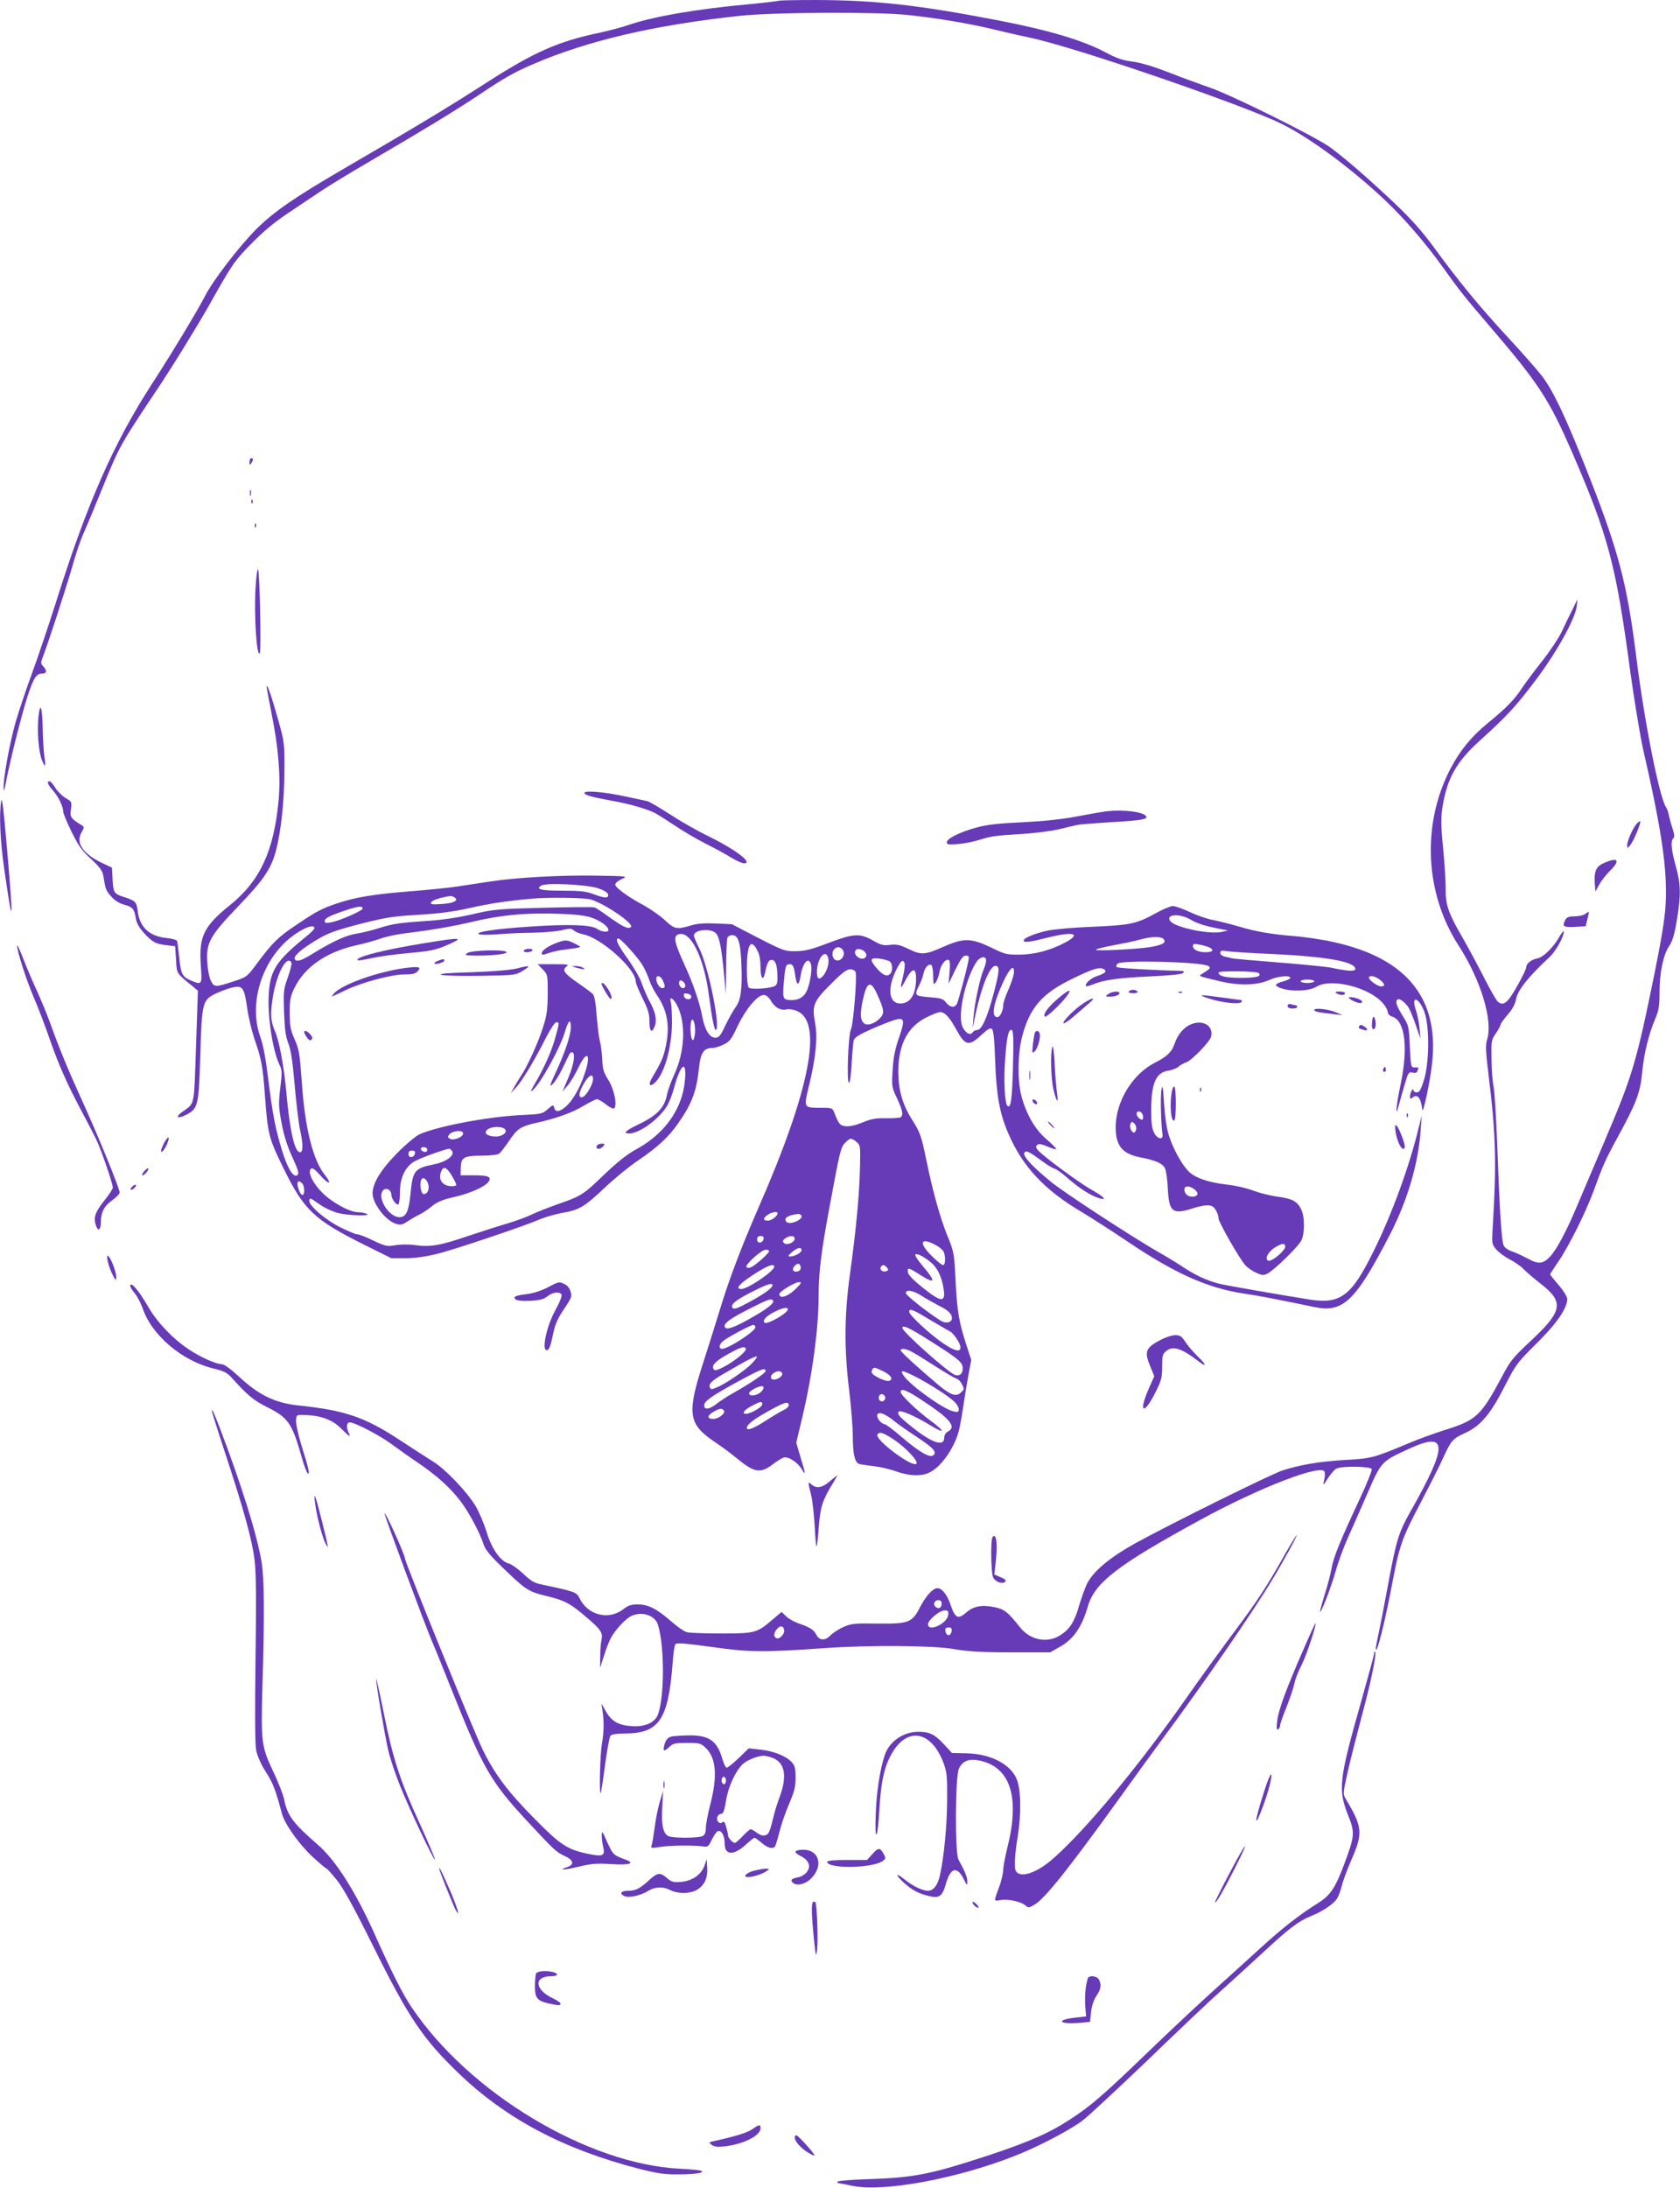 <?xml version="1.0" standalone="no"?>
<!DOCTYPE svg PUBLIC "-//W3C//DTD SVG 20010904//EN"
 "http://www.w3.org/TR/2001/REC-SVG-20010904/DTD/svg10.dtd">
<svg version="1.0" xmlns="http://www.w3.org/2000/svg"
 width="983pt" height="1280pt" viewBox="0 0 983 1280"
 preserveAspectRatio="xMidYMid meet">
<g transform="translate(0,1280) scale(0.1,-0.1)"
fill="#673ab7" stroke="none">
<path d="M4559 12796 c-2 -2 -83 -12 -179 -21 -306 -28 -559 -72 -702 -121
-40 -14 -114 -33 -163 -44 -247 -51 -389 -114 -666 -292 -222 -143 -406 -254
-834 -503 -292 -170 -411 -252 -515 -355 -99 -99 -256 -303 -301 -393 -44 -85
-185 -320 -312 -516 -221 -342 -378 -697 -556 -1263 -45 -142 -110 -335 -145
-430 -35 -95 -77 -222 -95 -283 -34 -121 -72 -326 -70 -383 1 -28 4 -19 14 33
21 114 91 393 124 495 36 112 53 140 87 140 28 0 31 16 7 42 -15 16 -15 23 -4
51 28 70 142 420 175 537 19 69 49 157 67 195 17 39 65 153 106 255 101 249
107 259 305 556 96 142 239 374 319 514 137 244 148 260 244 359 69 71 135
127 214 180 62 42 150 100 194 130 44 30 182 114 306 186 310 181 495 294 631
385 140 94 200 128 310 175 321 138 703 227 1205 282 201 22 805 25 990 5 169
-18 349 -48 495 -83 69 -17 167 -39 219 -50 256 -53 1256 -396 1473 -505 170
-85 408 -262 602 -445 112 -106 234 -247 336 -389 101 -141 125 -171 265 -335
299 -348 356 -436 492 -747 214 -494 258 -659 343 -1293 23 -166 57 -372 76
-456 107 -466 141 -699 130 -897 -4 -79 -24 -204 -66 -410 -105 -516 -127
-591 -290 -974 -66 -156 -141 -332 -167 -393 -57 -136 -115 -244 -152 -284
-42 -45 -69 -48 -132 -13 -30 16 -71 35 -92 42 -20 6 -42 21 -48 33 -13 23
-24 189 -39 602 -6 154 -15 303 -21 330 -6 28 -12 100 -12 161 -2 106 -1 112
26 150 15 22 27 45 27 51 0 5 19 31 41 57 29 33 44 61 50 93 10 52 74 132 194
243 37 34 85 119 85 150 0 8 -12 -5 -26 -30 -36 -63 -92 -118 -128 -126 -37
-7 -66 -31 -66 -53 0 -9 -24 -59 -54 -111 -55 -98 -79 -117 -112 -89 -9 7 -47
74 -85 149 -38 74 -94 178 -124 230 -80 137 -98 190 -96 280 0 41 -6 148 -15
237 -13 128 -13 177 -5 235 27 174 81 271 222 398 156 141 209 198 327 355
121 161 229 355 238 430 l4 40 -29 -60 c-17 -33 -45 -91 -63 -130 -18 -38 -71
-117 -117 -175 -46 -58 -98 -128 -117 -157 -40 -62 -93 -117 -199 -203 -98
-81 -162 -159 -220 -270 -167 -324 -148 -725 49 -1030 131 -203 203 -441 167
-552 -10 -29 -8 -67 8 -200 44 -355 48 -520 25 -899 -6 -93 -5 -96 21 -128 15
-17 51 -44 79 -58 28 -14 65 -40 81 -57 17 -17 59 -53 93 -80 146 -111 138
-163 -51 -339 -103 -96 -120 -117 -168 -208 -124 -232 -150 -256 -336 -314
-62 -20 -157 -54 -210 -77 -211 -88 -218 -89 -373 -98 -151 -9 -262 -28 -365
-61 -70 -23 -656 -313 -858 -424 -155 -86 -252 -167 -288 -242 -12 -25 -32
-82 -45 -125 -26 -92 -54 -137 -108 -172 -76 -50 -177 -31 -237 44 -73 92 -92
107 -151 119 -72 15 -122 6 -164 -31 -48 -42 -65 -34 -91 42 -21 62 -51 100
-78 100 -26 0 -66 -43 -101 -110 -48 -93 -66 -99 -255 -97 -131 2 -149 0 -196
-21 -28 -13 -61 -35 -74 -48 -31 -33 -65 -31 -83 4 -15 30 -37 43 -106 67 -25
9 -57 27 -71 41 l-26 25 -53 -45 c-91 -78 -102 -81 -300 -81 -96 0 -187 3
-202 8 -15 4 -53 30 -85 58 -88 77 -137 103 -198 104 -42 0 -59 -5 -89 -29
-87 -66 -210 -33 -257 69 -15 31 -31 37 -213 75 -50 10 -69 21 -115 65 -31 29
-68 55 -83 59 -48 11 -100 84 -130 182 -15 49 -44 118 -65 154 -49 82 -175
215 -248 260 -31 19 -120 77 -198 128 -203 133 -320 173 -592 201 -134 14
-232 61 -345 167 -50 46 -88 74 -102 74 -36 1 -127 42 -197 89 -94 64 -183
158 -235 249 -52 89 -97 144 -104 124 -2 -7 9 -27 25 -45 15 -18 36 -58 47
-88 52 -158 231 -310 415 -354 59 -14 79 -24 105 -52 95 -106 130 -135 215
-177 118 -60 140 -92 196 -289 15 -54 32 -97 37 -97 11 0 5 27 -39 168 -19 63
-33 128 -31 145 3 32 3 32 57 30 93 -4 157 -29 207 -79 48 -48 60 -55 44 -25
-15 30 -12 61 6 61 31 0 179 -78 249 -130 39 -29 108 -78 156 -110 107 -73
185 -144 245 -223 49 -65 113 -185 134 -252 9 -28 38 -64 99 -123 148 -143
158 -150 265 -177 112 -27 142 -43 241 -128 82 -70 94 -89 84 -132 -4 -16 -7
-59 -7 -95 l-1 -65 23 70 c12 39 30 85 40 103 23 45 83 110 117 128 61 31 140
7 158 -48 40 -123 40 -432 -1 -531 -18 -45 -79 -70 -154 -64 -77 6 -115 28
-149 86 l-26 46 6 -40 c10 -62 9 -124 -3 -195 -11 -62 -17 -298 -7 -289 2 3
14 77 25 164 12 88 26 165 32 172 7 8 37 13 82 13 203 0 257 80 282 417 4 50
10 97 15 104 6 11 47 8 214 -15 222 -31 295 -32 670 -6 261 18 624 15 745 -6
81 -14 157 -19 335 -19 l230 0 53 30 c82 45 131 115 167 238 40 139 170 240
655 505 355 194 726 336 731 280 2 -20 2 -21 -5 -53 -6 -26 -3 -24 23 17 17
26 39 52 50 57 30 17 200 14 207 -2 3 -8 -28 -85 -69 -173 -114 -243 -155
-343 -166 -409 -6 -33 -24 -103 -41 -155 -16 -52 -28 -96 -26 -98 7 -6 65 145
91 237 14 52 46 138 69 190 24 53 76 171 116 263 82 189 82 189 241 262 232
107 234 27 10 -369 -65 -114 -82 -168 -126 -407 -20 -106 -44 -235 -55 -285
-11 -51 -20 -98 -20 -104 0 -59 54 153 95 373 43 227 56 267 170 483 49 94
107 208 128 255 47 104 57 115 132 149 87 40 147 110 229 272 66 129 74 139
185 249 118 116 181 207 181 261 0 14 -21 48 -50 82 -28 32 -50 60 -50 63 0 2
22 36 49 76 64 94 159 286 206 413 54 149 67 179 144 320 106 195 129 254 140
376 11 111 37 216 76 310 21 48 25 75 25 154 0 115 22 221 57 272 19 28 31 68
44 148 25 147 24 213 -6 320 -27 98 -31 145 -14 162 8 8 6 23 -4 54 -8 24 -18
60 -22 79 -4 19 -11 40 -15 45 -39 52 -127 494 -175 875 -56 449 -106 635
-305 1135 -115 288 -184 432 -248 516 -28 36 -119 140 -203 230 -161 174 -288
328 -434 529 -65 88 -128 159 -225 251 -151 143 -286 260 -374 325 -79 60
-587 312 -711 353 -55 19 -162 58 -238 88 -90 35 -164 57 -212 63 -57 7 -93
20 -157 54 -129 69 -329 129 -618 185 -476 92 -726 120 -1076 121 -116 0 -213
-2 -215 -4z m951 -9375 c0 -26 -17 -36 -35 -21 -18 15 -8 40 16 40 12 0 19 -7
19 -19z m38 -68 c-6 -51 -118 -102 -118 -54 0 25 68 81 98 81 19 0 23 -4 20
-27z m-960 -87 c5 -23 -26 -56 -44 -49 -19 7 -18 32 3 55 19 21 37 19 41 -6z
m980 -8 c-2 -13 -10 -23 -18 -23 -8 0 -16 10 -18 23 -3 17 2 22 18 22 16 0 21
-5 18 -22z"/>
<path d="M1460 10098 c0 -19 2 -20 10 -8 13 19 13 30 0 30 -5 0 -10 -10 -10
-22z"/>
<path d="M1462 9915 c0 -16 2 -22 5 -12 2 9 2 23 0 30 -3 6 -5 -1 -5 -18z"/>
<path d="M1471 9864 c0 -11 3 -14 6 -6 3 7 2 16 -1 19 -3 4 -6 -2 -5 -13z"/>
<path d="M1491 9724 c0 -11 3 -14 6 -6 3 7 2 16 -1 19 -3 4 -6 -2 -5 -13z"/>
<path d="M1495 9357 c-9 -157 7 -406 25 -378 9 16 0 472 -10 490 -4 8 -11 -42
-15 -112z"/>
<path d="M1560 8783 c0 -6 14 -79 30 -162 40 -200 53 -363 40 -505 -28 -296
-109 -470 -286 -612 -152 -122 -181 -183 -169 -351 8 -115 7 -115 -57 -89 -51
22 -60 38 -69 134 -5 48 -11 92 -13 98 -2 6 -30 14 -61 17 -100 10 -157 62
-169 155 -7 58 -13 63 -84 86 -57 19 -60 24 -64 116 l-3 55 -60 28 c-110 53
-153 117 -118 178 17 30 17 32 -1 43 -62 38 -68 47 -61 92 6 43 5 45 -30 65
-20 12 -48 39 -61 60 -13 22 -29 39 -34 39 -18 0 -11 -19 20 -54 32 -36 60
-94 60 -124 0 -10 22 -63 49 -118 40 -81 60 -110 114 -159 53 -49 66 -68 72
-100 12 -76 15 -85 46 -119 19 -23 47 -40 76 -48 50 -14 59 -25 68 -81 4 -26
20 -54 47 -84 51 -55 68 -64 132 -72 l51 -6 5 -78 c5 -85 0 -77 98 -157 l30
-25 -11 -328 c-13 -365 -5 -325 -83 -383 -41 -30 -24 -40 25 -15 70 36 74 51
83 350 9 305 13 321 88 358 25 12 66 28 93 35 66 17 76 4 93 -116 7 -53 27
-135 43 -184 41 -118 48 -153 61 -327 17 -232 22 -252 110 -431 119 -242 177
-298 467 -443 l163 -81 82 0 c54 0 118 9 183 25 101 24 518 165 610 205 28 12
85 28 129 36 97 17 126 35 247 149 53 50 138 120 190 155 116 79 179 137 234
215 83 117 111 191 125 329 9 88 28 116 78 116 14 0 44 9 66 20 36 17 46 31
83 110 47 98 115 180 152 180 14 0 29 -12 43 -36 23 -39 57 -57 92 -48 13 3
40 -1 60 -10 153 -64 75 -463 -224 -1146 -99 -227 -172 -417 -226 -595 -25
-82 -70 -225 -100 -318 -95 -294 -87 -356 63 -458 45 -30 103 -73 129 -95 107
-89 143 -95 215 -40 24 19 53 36 64 40 27 8 80 -26 105 -66 26 -43 25 -33 -6
68 l-25 85 35 147 c59 247 96 521 96 714 0 135 15 255 61 503 64 346 68 365
95 391 28 29 35 29 65 5 23 -19 24 -23 21 -148 -3 -154 -23 -371 -59 -628 -33
-240 -34 -437 -4 -680 11 -93 21 -214 21 -267 0 -95 10 -146 32 -159 6 -4 43
-10 82 -14 39 -4 101 -18 137 -31 75 -27 144 -31 192 -10 68 29 146 136 176
241 6 22 18 85 26 140 8 55 22 141 31 190 l17 90 -31 95 c-42 133 -52 192 -61
375 -8 156 -9 162 -49 260 -41 101 -85 258 -122 440 -28 136 -36 161 -80 230
-58 90 -82 173 -84 280 -1 162 53 268 165 324 34 17 70 31 79 31 29 0 57 -31
97 -105 50 -92 73 -97 144 -30 38 35 53 44 63 36 9 -8 15 -61 19 -188 7 -198
26 -306 76 -421 82 -193 211 -332 426 -459 55 -33 179 -112 275 -177 276 -186
467 -271 680 -303 94 -14 181 -31 413 -79 166 -34 238 35 437 419 105 202 170
422 183 622 l6 80 -20 -80 c-54 -221 -155 -498 -260 -710 -130 -265 -195 -315
-374 -287 -164 26 -488 82 -532 93 -68 17 -142 51 -210 97 -32 21 -96 61 -143
87 -154 88 -557 351 -632 413 -107 88 -162 147 -155 167 8 19 26 11 102 -45
28 -21 60 -41 73 -45 13 -4 45 -26 72 -50 67 -60 133 -103 180 -120 62 -22 47
0 -27 42 -72 39 -284 196 -317 232 -15 16 -17 24 -8 33 9 9 24 7 62 -9 27 -12
50 -18 50 -14 0 5 -27 31 -60 60 -66 57 -118 149 -145 256 -22 86 -20 244 5
339 43 169 117 255 291 339 122 60 165 73 189 57 19 -12 6 -24 -42 -40 -34
-10 -74 -47 -63 -58 2 -3 22 2 43 11 64 26 158 38 340 46 110 5 177 12 184 19
9 9 6 12 -12 13 -170 4 -371 16 -376 22 -4 4 -2 13 5 20 23 23 494 11 532 -14
15 -10 10 -16 -38 -46 -22 -13 -24 -12 106 -43 113 -27 221 -24 291 9 46 21
120 28 120 11 0 -5 -18 -14 -40 -20 -53 -14 -57 -26 -13 -41 63 -21 163 -17
205 9 86 53 312 -3 392 -99 14 -17 26 -39 26 -49 0 -11 11 -22 29 -28 72 -25
91 -181 47 -391 -28 -133 -35 -216 -10 -121 8 30 24 86 35 123 19 64 22 68 44
63 16 -4 25 -1 29 10 8 21 9 21 -16 20 -22 -1 -23 3 -29 121 -5 119 -6 124
-42 181 -37 60 -45 86 -29 96 14 8 51 -23 69 -57 9 -18 27 -63 40 -102 l24
-70 -5 60 c-3 33 -13 82 -22 108 -30 88 19 74 51 -14 30 -83 28 -297 -3 -396
-18 -58 -27 -73 -42 -73 -11 0 -20 6 -20 13 0 20 -20 -15 -20 -37 0 -14 3 -16
14 -7 29 25 50 0 58 -69 4 -35 47 169 58 276 41 390 -165 626 -623 713 -56 10
-138 22 -182 25 -138 11 -227 27 -325 56 -52 15 -122 33 -155 39 -33 6 -93 27
-133 46 -41 19 -85 35 -99 35 -13 0 -58 -18 -99 -41 -114 -63 -147 -70 -369
-80 -110 -4 -230 -15 -267 -23 -73 -16 -138 -43 -138 -57 0 -15 36 -10 142 17
148 37 198 24 103 -28 -85 -46 -181 -72 -270 -72 -74 -1 -86 2 -167 42 -113
54 -158 56 -268 8 -117 -52 -138 -54 -212 -18 -52 25 -71 30 -110 25 -39 -5
-54 -1 -101 26 -75 43 -112 41 -260 -15 -97 -37 -135 -47 -189 -48 -65 -1 -71
1 -222 78 l-154 80 -94 4 c-67 3 -109 0 -147 -12 -81 -24 -95 -21 -148 29 -26
25 -81 64 -122 87 -99 53 -171 106 -171 124 0 8 17 23 38 32 37 17 35 17 -148
20 -202 4 -470 -11 -620 -34 -52 -8 -138 -21 -190 -29 -52 -8 -180 -21 -285
-29 -211 -17 -318 -35 -422 -70 -91 -31 -120 -46 -233 -122 -110 -73 -145
-107 -232 -224 -60 -82 -66 -86 -128 -106 -119 -40 -126 -40 -145 -3 -10 18
-20 67 -22 110 -8 114 14 154 186 333 144 150 188 215 216 321 30 116 48 289
49 460 1 168 1 172 -38 310 -38 135 -65 213 -66 188z m1940 -1179 c35 -12 56
-25 58 -36 5 -24 -20 -23 -86 2 -42 16 -76 20 -182 20 -126 0 -158 8 -123 30
29 18 267 6 333 -16z m-840 -54 c27 -17 -6 -34 -76 -38 -53 -4 -66 -2 -62 9 3
8 27 19 54 26 63 14 66 15 84 3z m795 -11 c79 -22 256 -142 237 -161 -15 -15
-43 -2 -124 55 -40 29 -80 56 -89 59 -8 3 -143 2 -300 -2 -267 -7 -292 -9
-419 -39 -95 -21 -182 -34 -291 -40 -120 -8 -175 -16 -238 -36 -46 -15 -110
-31 -143 -36 -64 -10 -140 -45 -254 -115 -68 -42 -93 -51 -107 -38 -14 14 18
47 84 90 98 64 135 78 314 124 135 34 184 41 324 49 119 7 205 18 301 40 117
26 215 41 360 54 87 9 309 6 345 -4z m-1333 -54 c0 -12 -134 -71 -184 -80 -30
-6 -38 -4 -38 7 0 17 29 32 125 64 72 24 96 26 97 9z m1331 -50 c55 -17 107
-53 107 -75 0 -16 -38 -12 -67 7 -36 24 -168 28 -390 13 -200 -13 -329 -32
-300 -45 10 -4 60 -4 110 0 51 4 144 9 207 9 63 1 139 8 168 15 46 11 55 11
70 -2 9 -8 33 -18 53 -22 106 -20 309 -202 309 -277 0 -10 18 -54 40 -98 32
-64 40 -90 40 -135 0 -59 14 -72 31 -28 14 37 4 85 -31 147 -15 28 -35 75 -45
104 -9 29 -46 93 -81 142 -59 82 -77 120 -56 120 16 0 118 -114 144 -160 14
-25 31 -63 38 -85 7 -22 26 -59 42 -83 63 -92 79 -182 54 -300 -14 -67 -25
-93 -82 -189 -22 -38 -13 -54 17 -27 56 51 99 201 101 349 0 55 -3 111 -7 124
-12 38 17 21 38 -22 52 -104 44 -269 -18 -403 -19 -42 -37 -92 -41 -112 -15
-82 -58 -127 -172 -181 -74 -36 -89 -51 -49 -51 61 1 176 86 222 164 13 23 31
70 40 106 19 72 41 120 55 120 17 0 11 -105 -10 -172 -40 -131 -134 -239 -271
-313 -51 -28 -107 -73 -184 -146 -122 -118 -133 -125 -277 -175 -56 -20 -122
-46 -148 -59 -25 -12 -86 -35 -135 -50 -50 -14 -157 -49 -239 -76 -161 -55
-219 -65 -311 -52 -34 5 -82 4 -112 -1 -48 -8 -56 -7 -128 27 -42 21 -85 37
-95 37 -10 0 -55 19 -101 42 -84 42 -179 123 -179 153 0 21 6 19 60 -20 26
-19 73 -41 106 -50 62 -16 205 -20 169 -5 -11 5 -33 9 -50 9 -50 1 -152 57
-209 114 -56 56 -87 120 -67 140 8 8 23 -2 55 -38 50 -57 73 -56 27 2 -70 87
-117 275 -135 543 -12 166 -16 192 -42 250 -24 56 -29 78 -29 155 0 78 4 97
28 146 60 123 185 209 359 249 53 11 118 30 146 40 27 10 89 24 138 30 163 20
288 42 389 66 170 40 295 53 475 50 119 -3 181 -9 223 -21z m3513 -14 c37 -22
79 -36 159 -52 l60 -12 -35 -8 c-73 -17 -281 27 -304 65 -25 39 56 44 120 7z
m-5126 -51 c0 -5 -21 -26 -47 -47 -179 -145 -214 -200 -221 -348 -6 -134 26
-331 66 -409 12 -26 13 -44 2 -130 -11 -92 -10 -111 8 -208 14 -73 34 -136 63
-198 33 -72 40 -93 30 -103 -22 -21 -58 36 -90 141 -40 129 -56 215 -82 423
-14 117 -29 197 -46 244 -63 175 -6 402 137 545 72 72 180 126 180 90z m2349
-29 c21 -21 34 -92 49 -256 l9 -100 2 157 c0 86 4 163 7 172 3 9 16 16 28 16
36 0 49 -43 54 -168 6 -147 -3 -213 -34 -254 -13 -18 -40 -66 -59 -105 -29
-62 -38 -73 -60 -73 -33 0 -61 45 -75 120 -17 88 -54 197 -109 316 -56 123
-63 159 -30 169 69 22 146 -131 176 -350 21 -158 34 -218 43 -209 25 25 -46
368 -95 469 -19 39 -35 75 -35 82 0 35 98 45 129 14z m2620 -35 c17 -20 -5
-33 -79 -46 -83 -13 -327 -25 -318 -15 4 4 51 16 105 26 54 10 123 24 153 33
70 19 124 20 139 2z m-2377 -67 c12 -21 18 -57 18 -96 0 -65 15 -85 26 -35 13
62 21 77 39 77 22 0 33 -29 34 -97 1 -36 -3 -50 -16 -56 -29 -15 -140 -21
-152 -9 -6 6 -11 51 -11 108 0 145 23 185 62 108z m2644 19 c31 -15 21 -28
-22 -28 -43 0 -74 15 -74 36 0 13 7 15 36 9 20 -3 46 -11 60 -17z m-2146 -13
c20 -24 -3 -67 -33 -63 -25 3 -35 41 -17 64 16 18 34 18 50 -1z m134 -17 c8
-13 7 -21 -1 -29 -23 -23 -74 15 -57 42 9 15 45 6 58 -13z m2371 -8 c325 -15
495 -45 495 -88 0 -16 -46 -13 -144 8 -27 5 -165 19 -305 30 -141 11 -263 22
-271 24 -8 2 -27 7 -42 10 -17 4 -28 13 -28 22 0 14 7 15 42 10 23 -4 137 -11
253 -16z m-2590 -20 c9 -28 -3 -74 -26 -105 -26 -31 -39 -24 -39 21 0 74 48
136 65 84z m822 -17 c-10 -55 -59 -238 -68 -255 -14 -25 -40 -22 -64 8 -17 22
-30 26 -98 31 -86 7 -89 10 -58 71 10 20 22 51 25 69 8 35 30 58 46 48 5 -3
10 -32 10 -63 1 -53 2 -56 16 -37 8 11 17 37 21 59 7 42 37 81 55 70 7 -4 8
-30 4 -73 l-6 -66 40 83 c32 64 45 82 61 82 18 0 20 -5 16 -27z m-464 -5 c21
-11 23 -61 3 -77 -19 -16 -44 -3 -80 40 -39 45 -34 58 17 52 23 -3 50 -10 60
-15z m567 3 c0 -10 -7 -36 -16 -56 -21 -50 -51 -193 -58 -275 l-5 -65 18 87
c35 161 83 278 115 278 27 0 25 -29 -10 -162 -39 -146 -70 -213 -97 -213 -10
0 -22 -7 -27 -15 -12 -19 -39 -4 -57 31 -32 61 11 269 77 377 22 36 60 45 60
13z m-4065 -11 c4 -6 -6 -44 -20 -85 -26 -71 -27 -82 -23 -207 4 -102 10 -145
26 -183 14 -37 24 -103 36 -240 9 -105 23 -221 31 -260 20 -92 19 -135 0 -135
-31 0 -60 127 -80 355 -14 149 -41 297 -67 355 -22 50 -26 92 -16 167 18 149
83 282 113 233z m3040 -10 c8 -25 -3 -104 -22 -151 -15 -38 -47 -59 -88 -59
-53 0 -56 6 -50 89 9 108 12 121 35 121 20 0 25 -10 35 -78 8 -50 20 -47 29 7
12 79 46 118 61 71z m548 6 c3 -8 -1 -40 -8 -73 -19 -78 -18 -85 7 -38 43 84
68 92 68 22 0 -94 -33 -147 -92 -147 -65 0 -78 82 -28 188 29 62 43 74 53 48z
m639 -62 c-2 -16 -17 -59 -33 -96 -16 -36 -29 -75 -29 -87 0 -32 -18 -71 -34
-71 -38 0 -25 79 35 208 39 84 67 106 61 46z m-926 11 c10 -25 -13 -311 -27
-336 -15 -29 -26 -303 -12 -312 6 -4 12 38 16 111 4 64 9 126 13 138 4 15 33
33 102 64 53 23 114 47 134 53 61 18 65 4 28 -104 -24 -69 -33 -117 -37 -190
-6 -93 -5 -100 26 -164 33 -71 38 -99 20 -111 -6 -3 -44 -6 -85 -5 -59 1 -86
-4 -135 -24 -38 -16 -75 -25 -97 -23 -37 3 -44 11 -71 81 -10 26 -14 27 -78
27 -102 0 -101 -1 -70 127 40 162 52 283 37 364 -20 107 -12 130 90 231 66 67
94 88 114 88 15 0 29 -7 32 -15z m2359 -7 c19 -19 -13 -28 -101 -28 -93 0
-134 10 -134 31 0 12 223 9 235 -3z m-3487 -43 c16 -34 15 -45 -3 -45 -16 0
-35 30 -35 54 0 25 26 19 38 -9z m4196 4 c31 -24 33 -39 7 -39 -20 0 -71 36
-71 51 0 16 37 10 64 -12z m-4064 -35 c0 -8 -6 -14 -14 -14 -16 0 -29 27 -20
41 8 13 34 -9 34 -27z m3680 26 c0 -5 -18 -10 -40 -10 -22 0 -40 5 -40 10 0 6
18 10 40 10 22 0 40 -4 40 -10z m-2557 -77 c41 -92 43 -110 17 -138 -30 -32
-74 -47 -93 -32 -23 19 -26 52 -10 130 24 116 47 127 86 40z m-1088 -13 c0
-22 -39 -19 -43 3 -3 15 1 18 20 15 12 -2 23 -10 23 -18z m20 -226 c-5 -28 -9
-34 -16 -23 -11 17 -12 103 -1 113 12 13 25 -51 17 -90z m1862 -187 c-5 -192
-13 -245 -33 -225 -15 15 -22 151 -13 268 9 136 21 186 40 174 9 -5 10 -64 6
-217z m-4159 -679 c15 -15 16 -68 2 -68 -6 0 -15 12 -20 26 -18 47 -9 69 18
42z m2782 -175 c0 -16 -35 -43 -57 -43 -29 0 -30 14 -1 34 23 16 58 22 58 9z
m140 -19 c0 -22 -67 -49 -86 -33 -25 21 6 43 69 48 9 0 17 -6 17 -15z m-222
-131 c-5 -26 -38 -29 -38 -4 0 15 6 21 21 21 14 0 19 -5 17 -17z m182 2 c0
-23 -47 -42 -63 -26 -9 10 -8 15 7 27 26 18 56 18 56 -1z m820 -35 c22 -11 44
-29 50 -39 14 -27 13 -81 -2 -81 -7 0 -36 23 -65 52 -78 77 -69 112 17 68z
m-780 -33 c0 -15 -41 -37 -68 -37 -13 1 -11 6 11 25 31 27 57 33 57 12z m-190
-6 c0 -11 -71 -75 -100 -91 -14 -8 -26 -8 -32 -2 -12 12 87 102 113 102 10 0
19 -4 19 -9z m948 -66 c35 -30 59 -77 71 -141 18 -96 -7 -97 -120 -6 -53 42
-85 75 -87 90 -4 30 4 28 68 -13 95 -60 99 -44 16 53 -25 30 -44 58 -40 63 6
11 50 -11 92 -46z m-763 -31 c0 -12 -8 -20 -22 -22 -25 -4 -31 16 -11 36 17
17 33 10 33 -14z m-155 6 c0 -25 -154 -130 -192 -130 -38 0 -14 29 69 83 82
54 123 69 123 47z m660 -5 c10 -12 9 -16 -5 -21 -19 -8 -40 9 -31 25 10 15 21
14 36 -4z m-526 -116 c-48 -51 -104 -72 -104 -38 0 14 91 69 114 69 18 0 17
-3 -10 -31z m-144 12 c0 -15 -56 -55 -143 -101 -57 -31 -81 -40 -89 -32 -19
19 17 48 115 97 89 45 117 53 117 36z m873 -61 c26 -17 70 -41 96 -55 59 -29
81 -50 81 -75 0 -27 -36 -35 -68 -14 -78 49 -202 148 -202 160 0 23 43 16 93
-16z m-869 -29 c7 -11 -28 -42 -99 -83 -129 -76 -185 -96 -185 -64 0 20 40 47
156 106 101 51 119 57 128 41z m86 -50 c0 -22 -123 -92 -136 -78 -14 13 7 37
53 61 50 26 83 33 83 17z m833 -62 c56 -33 109 -64 117 -68 21 -11 60 -71 60
-92 0 -30 -32 -23 -98 21 -75 50 -202 167 -202 186 0 23 17 17 123 -47z
m-1023 -43 c0 -23 -159 -126 -195 -126 -20 0 -19 23 3 43 23 21 164 97 180 97
6 0 12 -6 12 -14z m1023 -80 c169 -107 190 -125 190 -160 0 -32 -16 -46 -44
-39 -36 10 -309 253 -309 275 0 21 42 1 163 -76z m-1079 -44 c10 -17 -96 -98
-160 -122 -19 -8 -26 -6 -31 6 -8 21 20 47 97 89 67 36 85 41 94 27z m969 -18
c18 -9 79 -47 137 -84 58 -37 114 -71 126 -74 12 -4 26 -18 32 -32 15 -31 15
-30 -4 -48 -28 -28 -60 -18 -131 41 -119 100 -223 195 -223 204 0 14 28 11 63
-7z m-934 -70 c-40 -41 -151 -117 -203 -139 -33 -14 -37 -14 -43 1 -8 21 15
41 107 93 103 61 163 91 169 86 2 -3 -11 -21 -30 -41z m767 -44 c46 -23 63
-47 38 -57 -21 -8 -104 33 -104 50 0 14 9 27 19 27 2 0 24 -9 47 -20z m-686 0
c0 -11 -91 -73 -182 -124 -36 -20 -83 -50 -103 -66 -44 -35 -75 -39 -75 -10 0
23 46 56 195 137 138 75 165 86 165 63z m96 -12 c8 -13 -22 -38 -48 -38 -23 0
-23 26 0 39 23 14 39 14 48 -1z m777 -19 c79 -40 194 -113 230 -147 15 -14 27
-34 27 -45 0 -16 -5 -19 -30 -13 -57 11 -249 148 -291 207 -26 37 -14 37 64
-2z m-898 -89 c-23 -23 -66 -30 -72 -13 -6 16 69 54 82 42 6 -6 2 -16 -10 -29z
m933 -46 c172 -112 212 -160 157 -189 -12 -6 -20 -20 -20 -35 0 -54 -70 -32
-185 60 -76 60 -94 80 -81 93 11 11 95 -26 181 -78 93 -57 94 -41 2 27 -76 56
-172 148 -172 165 0 25 32 13 118 -43z m-208 11 c0 -19 -20 -29 -32 -17 -15
15 -2 43 17 36 8 -3 15 -12 15 -19z m-720 -40 c0 -16 -68 -55 -95 -55 -28 0
-11 23 35 47 51 27 60 28 60 8z m155 -6 c0 -7 -13 -20 -30 -27 -16 -8 -64 -36
-106 -63 -69 -45 -109 -60 -109 -41 1 21 41 52 150 111 76 41 95 45 95 20z
m-379 -31 c10 -15 -32 -48 -62 -48 -37 0 -38 18 -2 40 38 23 54 25 64 8z m997
-61 c22 -18 81 -59 131 -92 98 -65 118 -87 98 -107 -19 -19 -83 18 -186 106
-48 42 -94 76 -101 76 -19 0 -48 38 -42 55 8 20 46 6 100 -38z m-7 -105 c73
-48 150 -130 136 -144 -24 -24 -246 142 -228 171 12 18 30 13 92 -27z"/>
<path d="M2490 7284 c-249 -40 -415 -83 -397 -101 3 -3 39 3 79 12 40 9 138
23 218 30 115 10 158 18 210 40 124 52 109 55 -110 19z"/>
<path d="M3258 7285 c-50 -18 -88 -45 -88 -61 0 -11 7 -11 40 1 23 8 64 17 93
20 29 4 63 8 76 11 22 5 21 6 -15 24 -44 23 -56 24 -106 5z"/>
<path d="M3065 7240 c-3 -6 5 -10 19 -10 14 0 28 5 31 10 3 6 -5 10 -19 10
-14 0 -28 -4 -31 -10z"/>
<path d="M2734 7225 c-17 -13 -12 -14 56 -15 96 0 181 10 174 21 -9 16 -208
11 -230 -6z"/>
<path d="M2561 7179 c-13 -5 -22 -12 -19 -15 8 -8 58 7 58 17 0 11 -8 11 -39
-2z"/>
<path d="M3176 7129 c29 -30 29 -32 29 -142 -1 -93 -5 -127 -28 -197 -26 -85
-92 -229 -126 -279 -9 -14 -28 -44 -40 -66 l-23 -40 30 32 c35 36 113 166 177
294 27 52 51 89 60 89 19 0 19 -1 -6 -90 -21 -78 -66 -179 -120 -270 -26 -44
-28 -51 -10 -35 46 41 159 246 186 338 20 69 35 82 35 29 0 -47 -33 -146 -89
-267 -36 -78 -38 -86 -17 -66 13 12 38 52 56 89 47 98 46 97 56 97 23 0 13
-70 -20 -148 l-35 -82 30 35 c17 19 46 68 65 108 50 106 75 76 34 -42 -28 -82
-69 -153 -107 -187 -39 -34 -63 -37 -70 -9 -5 19 -7 19 -38 -8 -31 -28 -38
-29 -161 -35 -188 -9 -490 -66 -591 -113 -21 -10 -79 -58 -128 -108 -95 -96
-145 -177 -145 -236 0 -61 78 -162 138 -179 26 -8 38 -5 67 15 20 13 51 31 68
39 18 8 51 30 74 49 32 26 63 39 134 55 96 22 184 63 200 92 14 26 -6 34 -91
34 l-75 0 1 44 c1 61 18 71 124 71 54 0 92 5 102 13 8 6 34 40 57 74 46 69 68
84 151 103 120 26 218 61 282 100 37 22 73 40 81 40 8 0 31 -13 52 -30 20 -16
42 -27 47 -24 22 14 2 112 -32 166 -28 44 -34 64 -36 121 -2 37 -8 85 -14 107
-6 22 -14 90 -19 150 -5 73 -13 116 -22 125 -8 8 -45 36 -83 62 -84 58 -99 78
-72 99 18 12 10 14 -74 14 l-94 0 30 -31z m294 -641 c0 -32 -42 -102 -63 -106
-22 -4 -22 19 -1 61 32 63 64 86 64 45z m-532 -284 c29 -8 28 -32 -2 -45 -34
-16 -98 -3 -94 19 4 23 55 37 96 26z m-228 -34 c0 -22 -58 -44 -79 -31 -12 8
-12 12 -2 25 19 23 81 28 81 6z m-210 -96 c0 -9 -7 -14 -17 -12 -25 5 -28 28
-4 28 12 0 21 -6 21 -16z m147 -11 c10 -25 -39 -60 -104 -73 -118 -24 -128
-36 -141 -173 -10 -102 -26 -137 -64 -137 -66 0 -138 123 -93 160 18 15 45 -2
45 -29 0 -23 29 -63 41 -56 5 4 9 35 9 71 0 84 31 150 86 181 40 22 179 72
202 73 7 0 15 -7 19 -17z m-219 -10 c-5 -26 -38 -29 -38 -4 0 15 6 21 21 21
14 0 19 -5 17 -17z m215 -129 c15 -25 27 -50 27 -55 0 -6 -17 -9 -37 -7 -46 4
-69 40 -53 82 14 37 31 32 63 -20z m-138 -48 c10 -30 -3 -61 -26 -61 -15 0
-25 55 -15 82 9 21 29 11 41 -21z"/>
<path d="M2373 7138 c-164 -22 -371 -96 -419 -149 -10 -12 -14 -20 -9 -17 6 2
40 18 77 36 96 46 269 92 343 92 48 0 66 4 79 19 23 25 7 29 -71 19z"/>
<path d="M3020 7134 c-33 -8 -138 -17 -259 -21 -140 -4 -197 -9 -180 -15 13
-5 116 -8 229 -6 203 3 205 3 250 30 50 31 42 33 -40 12z"/>
<path d="M3370 7140 c14 -4 32 -8 40 -9 13 -1 13 0 0 9 -8 5 -26 9 -40 9 l-25
-1 25 -8z"/>
<path d="M3520 7043 c0 -3 12 -27 27 -52 19 -31 28 -41 31 -29 2 9 -7 33 -20
52 -21 33 -38 46 -38 29z"/>
<path d="M1780 6762 c0 -4 7 -18 16 -31 12 -16 19 -20 27 -12 7 7 5 17 -8 31
-18 20 -35 26 -35 12z"/>
<path d="M3497 6103 c-12 -11 -8 -23 7 -23 7 0 19 7 26 15 10 12 9 15 -7 15
-11 0 -23 -3 -26 -7z"/>
<path d="M225 8606 c-9 -83 1 -207 21 -254 19 -47 23 -38 13 28 -4 30 -8 100
-9 155 -2 129 -15 166 -25 71z"/>
<path d="M3420 8162 c0 -13 40 -24 165 -47 97 -17 201 -47 250 -72 16 -9 68
-42 115 -73 47 -32 126 -78 175 -103 50 -25 117 -61 149 -81 33 -20 68 -36 79
-36 57 0 -49 81 -209 159 -66 32 -169 91 -228 130 -60 39 -118 73 -130 75 -11
2 -66 14 -121 26 -123 27 -245 38 -245 22z"/>
<path d="M7 8115 c-13 -79 -6 -233 18 -400 51 -355 55 -329 16 120 -19 222
-29 308 -34 280z"/>
<path d="M6465 8053 c-16 -2 -91 -15 -165 -29 -90 -17 -197 -28 -320 -34 -136
-6 -206 -14 -264 -30 -97 -26 -176 -65 -176 -87 0 -13 10 -15 68 -10 37 3 96
15 132 27 49 17 103 24 215 30 90 5 186 17 240 29 50 12 99 24 111 26 12 3 95
9 185 15 186 11 222 17 216 33 -9 28 -139 44 -242 30z"/>
<path d="M9577 7982 c-22 -24 -57 -102 -56 -127 0 -19 1 -19 19 3 19 23 64
131 57 138 -2 2 -11 -4 -20 -14z"/>
<path d="M9383 7751 c-46 -21 -57 -50 -51 -126 l3 -40 22 40 c12 22 40 58 62
80 65 63 49 84 -36 46z"/>
<path d="M9276 7454 c-11 -8 -39 -14 -63 -14 -32 0 -45 -5 -53 -19 -21 -40
-14 -46 54 -43 l64 4 10 41 c6 23 10 42 9 43 -1 1 -11 -4 -21 -12z"/>
<path d="M100 7269 c0 -33 52 -197 100 -309 27 -63 66 -167 88 -230 53 -153
100 -260 179 -410 37 -69 80 -152 96 -185 29 -60 97 -257 97 -282 0 -8 -22
-41 -49 -75 -54 -67 -66 -101 -49 -148 12 -36 28 -24 28 20 0 58 20 96 65 128
25 17 45 39 45 47 0 23 -131 344 -221 540 -79 173 -131 299 -189 460 -18 50
-51 128 -72 175 -22 47 -58 130 -79 185 -21 55 -39 93 -39 84z"/>
<path d="M6194 6962 c-59 -49 -94 -96 -80 -109 7 -7 95 75 128 120 33 46 14
41 -48 -11z"/>
<path d="M6605 7000 c-4 -6 7 -10 25 -10 18 0 29 4 25 10 -3 6 -15 10 -25 10
-10 0 -22 -4 -25 -10z"/>
<path d="M6484 6985 c-18 -14 -18 -14 8 -15 32 0 58 9 58 21 0 14 -44 10 -66
-6z"/>
<path d="M6898 6993 c7 -3 16 -2 19 1 4 3 -2 6 -13 5 -11 0 -14 -3 -6 -6z"/>
<path d="M7820 6990 c20 -13 50 -13 50 0 0 6 -15 10 -32 10 -25 0 -29 -3 -18
-10z"/>
<path d="M7075 6959 c76 -25 180 -36 189 -20 4 6 4 11 -1 11 -4 0 -55 7 -113
15 -135 19 -148 17 -75 -6z"/>
<path d="M7894 6962 c8 -14 65 -36 73 -28 10 10 -9 23 -46 31 -21 4 -31 3 -27
-3z"/>
<path d="M6339 6931 c-51 -33 -126 -108 -116 -117 3 -3 32 16 64 44 32 28 72
62 88 76 40 34 19 33 -36 -3z"/>
<path d="M7537 6924 c-3 -4 -4 -11 -1 -15 7 -12 54 -11 54 1 0 6 -4 10 -9 10
-5 0 -16 2 -23 5 -8 3 -17 3 -21 -1z"/>
<path d="M7690 6892 c0 -10 28 -15 130 -26 l35 -4 -35 15 c-44 20 -130 30
-130 15z"/>
<path d="M8028 6821 c-2 -29 0 -41 9 -41 15 0 17 48 4 69 -6 9 -10 0 -13 -28z"/>
<path d="M6970 6809 c-42 -17 -79 -60 -96 -111 -16 -50 -46 -79 -114 -113
-132 -66 -230 -225 -232 -375 -1 -110 37 -159 144 -180 93 -18 135 -37 146
-68 6 -15 13 -66 15 -113 7 -137 27 -154 137 -120 68 22 107 26 126 13 16 -10
34 -47 34 -69 0 -22 124 -239 157 -274 13 -15 42 -35 64 -44 34 -16 43 -16 65
-5 44 24 186 163 200 197 19 44 18 137 -2 178 -22 47 -53 64 -138 75 -40 5
-104 21 -142 35 -38 15 -109 31 -158 36 -105 12 -184 39 -221 77 -40 39 -92
134 -116 211 -13 42 -23 110 -28 186 -6 97 -9 113 -15 82 -7 -33 -3 -208 6
-262 6 -34 -29 -30 -48 7 -14 25 -18 57 -18 133 0 158 27 221 99 232 22 3 49
14 60 23 11 10 31 21 44 25 31 9 139 120 147 150 16 63 -45 102 -116 74z
m-282 -537 c4 -24 -7 -29 -26 -10 -18 18 -15 40 6 36 9 -2 18 -13 20 -26z
m-40 -76 c-2 -12 -7 -21 -12 -21 -15 0 -29 31 -22 50 5 14 9 15 22 5 8 -8 14
-23 12 -34z m342 -354 c27 -21 20 -42 -14 -42 -27 0 -46 18 -46 42 0 24 31 23
60 0z m530 -336 c0 -14 -45 -59 -77 -75 -16 -8 -24 -8 -29 0 -11 18 15 55 54
77 37 21 52 21 52 -2z"/>
<path d="M7954 6799 c-7 -13 -5 -15 24 -23 27 -9 29 5 2 21 -13 9 -21 9 -26 2z"/>
<path d="M6056 6761 c-3 -4 -8 -35 -12 -67 -6 -55 -5 -58 11 -43 18 18 36 84
28 105 -6 16 -19 18 -27 5z"/>
<path d="M6158 6677 c-13 -30 -9 -188 6 -250 17 -73 31 -88 21 -22 -4 28 -11
104 -14 170 -3 69 -9 112 -13 102z"/>
<path d="M8096 6551 c-4 -7 -5 -15 -2 -18 9 -9 19 4 14 18 -4 11 -6 11 -12 0z"/>
<path d="M6023 6510 c0 -25 2 -35 4 -22 2 12 2 32 0 45 -2 12 -4 2 -4 -23z"/>
<path d="M6856 6412 c-13 -78 -4 -178 15 -166 12 7 12 191 0 198 -5 3 -11 -11
-15 -32z"/>
<path d="M7021 6424 c0 -11 3 -14 6 -6 3 7 2 16 -1 19 -3 4 -6 -2 -5 -13z"/>
<path d="M6042 6359 c2 -7 10 -15 17 -17 8 -3 12 1 9 9 -2 7 -10 15 -17 17 -8
3 -12 -1 -9 -9z"/>
<path d="M8231 6274 c0 -11 3 -14 6 -6 3 7 2 16 -1 19 -3 4 -6 -2 -5 -13z"/>
<path d="M6145 6220 c10 -11 20 -20 23 -20 3 0 -3 9 -13 20 -10 11 -20 20 -23
20 -3 0 3 -9 13 -20z"/>
<path d="M8166 6178 c8 -49 30 -98 44 -98 16 0 12 25 -12 85 -27 66 -41 71
-32 13z"/>
<path d="M968 6128 c-8 -13 -18 -34 -23 -47 -11 -37 14 -15 32 26 17 42 12 53
-9 21z"/>
<path d="M845 5950 c-10 -11 -16 -22 -13 -25 3 -3 13 4 23 15 10 11 16 22 13
25 -3 3 -13 -4 -23 -15z"/>
<path d="M770 5855 c-7 -8 -8 -15 -2 -15 5 0 15 7 22 15 7 8 8 15 2 15 -5 0
-15 -7 -22 -15z"/>
<path d="M631 5419 c5 -23 18 -57 29 -78 18 -35 19 -35 20 -9 0 29 -32 112
-48 122 -6 4 -7 -9 -1 -35z"/>
<path d="M3204 5269 c-36 -19 -83 -34 -122 -39 -70 -9 -81 -15 -65 -31 7 -7
40 -10 85 -8 57 3 80 9 102 27 32 25 74 29 82 8 3 -8 -13 -48 -36 -89 -55
-100 -84 -247 -47 -234 12 4 19 26 37 110 8 39 26 79 55 122 24 35 45 69 46
77 6 28 -12 65 -36 76 -35 16 -35 16 -101 -19z"/>
<path d="M6794 4964 c-93 -49 -100 -69 -62 -161 l22 -53 -32 -72 c-61 -139
-32 -161 36 -28 38 76 42 91 42 156 0 66 2 74 26 93 39 30 90 13 187 -62 52
-40 46 -20 -9 33 -25 25 -57 62 -70 83 -20 31 -30 37 -58 37 -18 0 -55 -12
-82 -26z"/>
<path d="M1240 4545 c0 -4 33 -110 74 -234 115 -349 163 -525 176 -641 9 -75
10 -242 5 -580 -4 -323 -3 -492 4 -529 7 -33 28 -81 56 -125 41 -64 57 -103
94 -243 17 -64 103 -184 184 -258 39 -36 74 -65 77 -65 4 0 30 -29 59 -65 38
-46 97 -153 211 -382 210 -424 292 -546 501 -748 278 -268 613 -446 1057 -561
111 -28 150 -34 235 -33 100 0 159 11 127 22 -8 3 -62 8 -120 11 -540 26
-1233 442 -1570 942 -51 74 -118 207 -215 424 -113 253 -231 439 -334 528
-146 127 -179 170 -199 268 -6 28 -32 94 -56 146 -78 164 -80 177 -70 533 12
399 10 611 -5 705 -26 160 -119 458 -246 790 -35 91 -45 113 -45 95z"/>
<path d="M4855 4135 c-44 -38 -79 -44 -107 -18 -21 19 -22 16 -2 -62 8 -33 17
-115 21 -183 3 -67 8 -120 11 -117 3 3 9 55 13 116 9 115 22 156 85 257 14 23
24 42 23 42 -2 -1 -22 -16 -44 -35z"/>
<path d="M1844 4004 c8 -68 43 -201 61 -233 20 -37 19 -31 -21 130 -38 154
-51 186 -40 103z"/>
<path d="M2250 3947 c0 -14 230 -635 277 -746 25 -58 76 -185 114 -281 185
-464 230 -543 446 -775 156 -168 167 -178 218 -202 51 -23 57 -50 15 -64 -58
-21 -23 -19 66 2 74 18 106 20 191 15 105 -7 141 4 86 25 -79 30 -75 27 -117
119 -22 50 -24 52 -25 25 0 -16 3 -47 8 -67 13 -54 0 -60 -89 -42 -119 25
-161 52 -305 198 -162 163 -240 267 -310 410 -51 103 -455 1097 -455 1118 0
22 -119 285 -120 265z"/>
<path d="M5806 3805 c-10 -26 -7 -201 4 -229 10 -28 55 -45 72 -28 7 7 0 15
-27 26 l-37 16 8 72 c9 84 7 139 -5 151 -5 5 -11 1 -15 -8z"/>
<path d="M7524 3718 c-111 -198 -164 -279 -307 -470 -79 -106 -204 -278 -277
-383 -279 -398 -586 -768 -776 -935 -112 -100 -222 -125 -225 -53 -2 51 2 97
17 188 19 122 18 257 -4 320 -32 92 -153 157 -299 159 l-83 2 -47 51 c-54 58
-84 73 -149 73 -90 0 -172 -58 -198 -139 -28 -86 -48 -216 -52 -346 -7 -169
12 -148 21 25 9 160 27 248 67 322 91 172 238 148 310 -48 19 -52 21 -79 20
-214 -1 -150 -18 -328 -42 -439 -13 -58 -38 -91 -70 -91 -33 0 -90 28 -137 66
-54 44 -57 29 -4 -19 48 -43 83 -62 143 -77 64 -16 81 -4 102 69 27 96 65 108
104 31 20 -40 22 -42 22 -17 0 26 -12 57 -52 130 -21 39 -19 487 3 532 22 46
61 60 124 46 178 -40 233 -215 160 -506 -14 -55 -25 -116 -25 -135 -1 -19 -10
-60 -21 -90 -36 -98 -36 -91 8 -84 44 7 119 -10 145 -33 15 -14 21 -13 53 7
61 37 200 212 487 610 85 118 199 276 254 350 244 329 528 740 648 939 65 107
149 261 143 261 -3 0 -31 -46 -63 -102z"/>
<path d="M7627 3152 c-103 -235 -148 -359 -154 -420 -5 -40 -3 -53 5 -48 7 4
12 14 12 23 0 8 17 58 39 111 21 54 41 114 45 136 4 21 22 69 41 105 29 56 90
240 82 247 -1 1 -33 -68 -70 -154z"/>
<path d="M8040 3128 c0 -9 -34 -134 -75 -279 -129 -454 -137 -514 -79 -662 43
-108 42 -123 -21 -292 -50 -135 -82 -183 -150 -225 -112 -70 -218 -153 -343
-268 -70 -64 -191 -173 -267 -242 -77 -69 -246 -227 -376 -352 -268 -259 -349
-329 -467 -405 -122 -80 -243 -133 -482 -212 -339 -111 -432 -129 -702 -138
-98 -3 -178 -10 -178 -15 0 -4 2 -8 5 -8 3 0 41 -7 83 -16 182 -38 614 42 954
177 131 51 316 148 391 204 31 23 202 182 380 352 177 171 369 353 427 404 58
52 170 154 249 227 160 148 207 183 284 215 67 27 129 69 150 101 9 14 21 46
27 72 6 26 31 94 56 152 70 160 67 193 -31 358 -18 30 -18 32 13 170 18 77 55
223 82 324 51 187 86 358 76 368 -4 3 -6 -2 -6 -10z"/>
<path d="M2201 2980 c-2 -24 47 -310 69 -411 11 -51 44 -149 72 -218 58 -143
197 -436 203 -429 3 2 -36 94 -86 204 -119 259 -160 386 -213 651 -24 120 -45
211 -45 203z"/>
<path d="M3933 2643 c-26 -5 -38 -19 -47 -55 -8 -34 0 -35 32 -5 20 19 34 22
102 22 73 0 81 -2 109 -29 62 -59 70 -166 27 -331 -14 -54 -26 -116 -26 -137
0 -27 -5 -40 -19 -48 -25 -13 -176 -13 -201 0 -31 16 -41 67 -35 170 l5 95
-20 -67 c-11 -37 -24 -103 -29 -145 -6 -43 -13 -89 -17 -102 -7 -23 -7 -23 47
-15 58 10 192 11 249 4 32 -5 35 -3 57 43 13 26 29 47 38 47 20 0 35 -32 35
-73 0 -70 52 -73 124 -7 24 22 47 40 51 40 4 0 23 -14 42 -30 35 -31 67 -38
79 -19 3 6 15 44 25 85 10 41 35 113 56 162 31 72 38 99 38 154 0 56 -4 70
-23 91 -34 36 -108 65 -185 73 l-66 7 -59 -57 c-32 -31 -64 -56 -70 -56 -6 0
-18 24 -26 53 -30 105 -79 138 -198 136 -40 -1 -83 -4 -95 -6z m593 -128 c66
-28 80 -105 38 -220 -14 -38 -30 -88 -35 -110 -25 -102 -30 -114 -50 -120 -14
-5 -31 0 -50 14 -15 12 -32 21 -37 21 -4 0 -25 -18 -46 -40 -21 -22 -41 -40
-46 -40 -13 0 -40 30 -40 43 0 7 -5 29 -11 51 -8 28 -14 35 -22 27 -15 -15
-36 5 -30 29 3 11 13 20 22 20 13 0 19 17 29 76 12 80 56 175 97 214 25 24 87
49 123 50 12 0 38 -7 58 -15z m-280 -141 c-5 -13 -10 -14 -18 -6 -6 6 -8 18
-4 28 5 13 10 14 18 6 6 -6 8 -18 4 -28z"/>
<path d="M7398 2325 c-38 -119 -52 -175 -45 -175 8 0 63 149 76 207 24 98 4
78 -31 -32z"/>
<path d="M3882 2360 c0 -19 2 -27 5 -17 2 9 2 25 0 35 -3 9 -5 1 -5 -18z"/>
<path d="M7257 1958 c-46 -80 -147 -275 -147 -284 1 -16 49 67 116 199 64 126
78 166 31 85z"/>
<path d="M5104 1954 l-31 -34 -117 0 c-72 0 -116 -4 -116 -10 0 -43 268 -39
326 5 17 13 18 16 4 41 -21 38 -30 38 -66 -2z"/>
<path d="M4655 1970 c-3 -5 9 -17 28 -26 49 -23 64 -60 39 -93 -10 -14 -33
-29 -51 -32 -40 -8 -48 -16 -33 -31 22 -22 74 -11 109 25 72 72 46 167 -46
167 -22 0 -43 -4 -46 -10z"/>
<path d="M4122 1887 c-19 -53 -71 -89 -136 -95 -45 -4 -56 -1 -83 22 -41 35
-56 33 -106 -13 -54 -49 -78 -61 -121 -61 -42 0 -54 -15 -25 -30 26 -14 97 1
145 31 38 23 85 24 126 3 44 -23 116 -22 155 1 45 26 65 70 61 130 l-3 50 -13
-38z"/>
<path d="M2570 1869 c0 -10 80 -210 94 -237 33 -61 13 10 -34 117 -45 103 -60
133 -60 120z"/>
<path d="M4411 1857 c-45 -12 -68 -37 -34 -37 29 0 87 19 108 35 19 14 19 14
-5 14 -14 0 -45 -6 -69 -12z"/>
<path d="M4756 1673 c-9 -10 -7 -85 6 -212 11 -107 13 -112 19 -66 7 59 -1
274 -11 280 -4 2 -10 2 -14 -2z"/>
<path d="M5690 1673 c0 -13 29 -38 35 -31 3 3 -4 13 -15 23 -11 10 -20 13 -20
8z"/>
<path d="M3136 1254 c-3 -9 -6 -42 -6 -73 0 -68 13 -85 80 -100 57 -13 70 -13
70 -1 0 5 -20 19 -45 31 -107 50 -113 129 -11 129 40 0 48 14 14 24 -44 11
-96 7 -102 -10z"/>
<path d="M6365 1228 c-15 -50 -20 -111 -13 -188 l3 -35 -62 -7 c-117 -13 -100
-40 19 -31 l66 6 6 57 c4 37 16 72 31 95 27 39 31 65 15 96 -12 21 -58 26 -65
7z"/>
<path d="M4400 344 c-31 -20 -94 -40 -225 -69 -29 -6 -29 -7 -10 -22 14 -10
34 -13 70 -9 115 13 215 63 215 107 0 24 -7 23 -50 -7z"/>
<path d="M4650 296 c0 -20 36 -62 76 -86 19 -12 37 -21 39 -18 6 5 -95 118
-106 118 -5 0 -9 -6 -9 -14z"/>
</g>
</svg>
